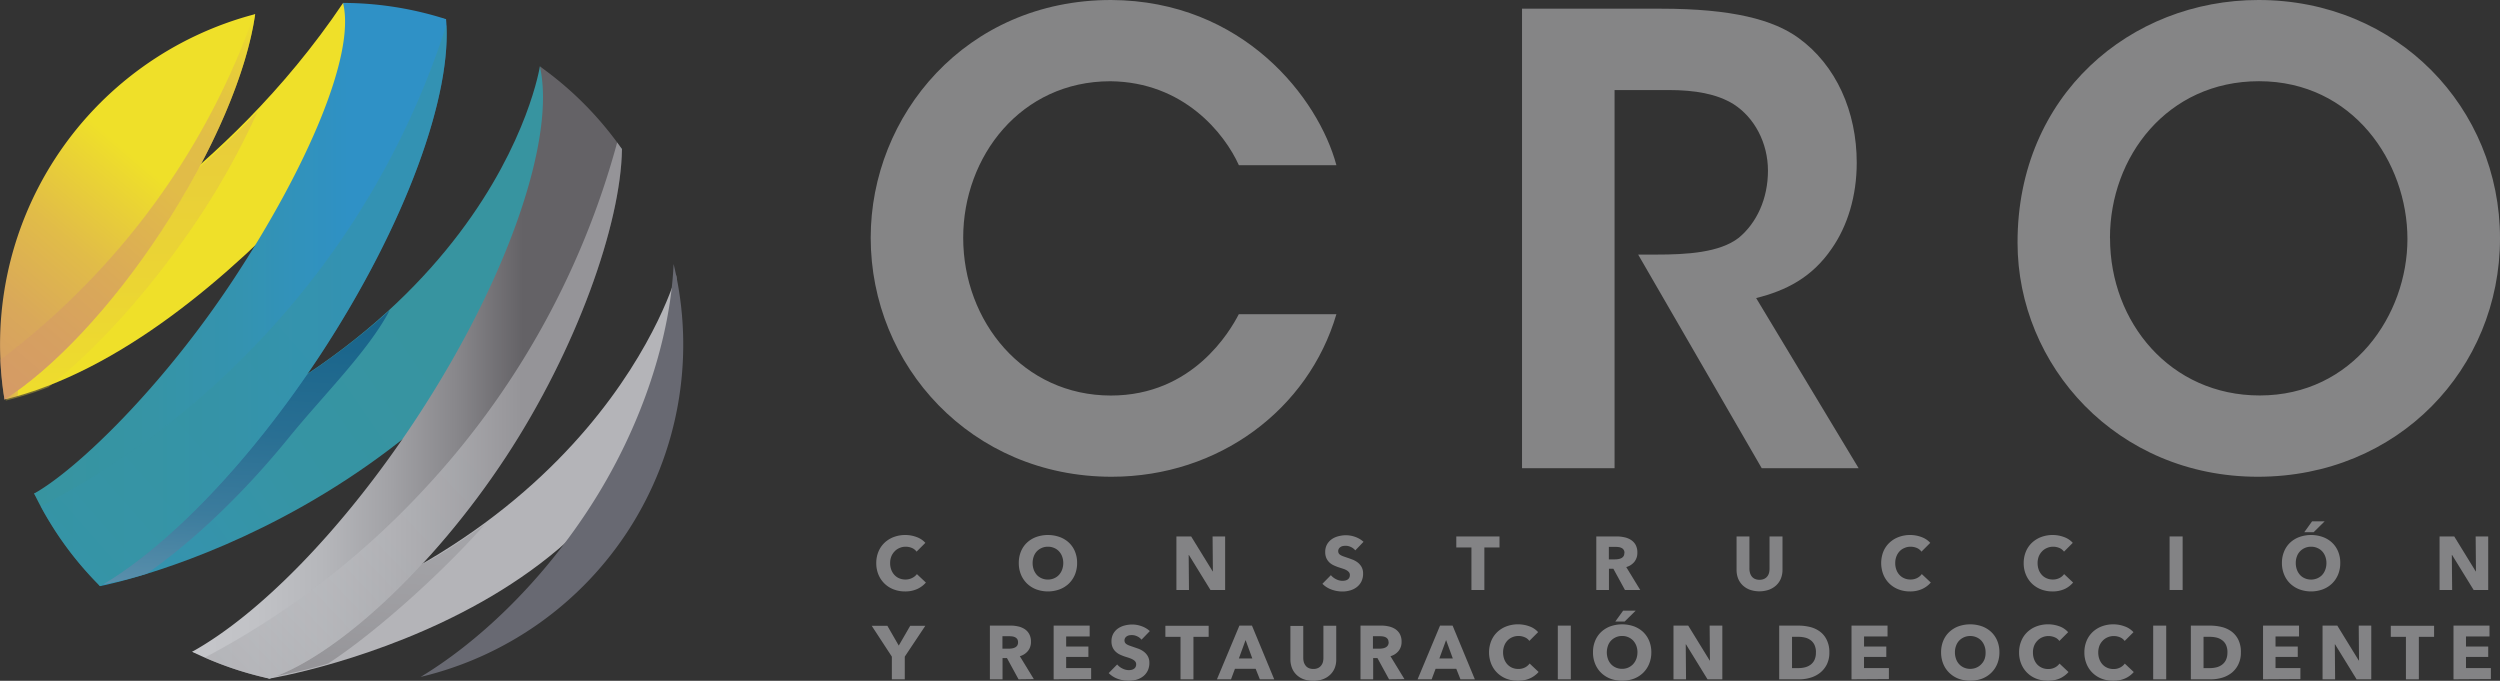 <svg xmlns="http://www.w3.org/2000/svg" xmlns:xlink="http://www.w3.org/1999/xlink" viewBox="0 0 744.63 202.77"><rect x="0" y="0" width="744.63" height="202.77" fill="#333333" stroke="none"/><defs><style>.cls-1{fill:none;}.cls-2{isolation:isolate;}.cls-3{fill:#858586;}.cls-4{fill:#b4b4b8;}.cls-5{fill:url(#Degradado_sin_nombre_120);}.cls-6{fill:url(#linear-gradient);}.cls-7{fill:#686972;}.cls-10,.cls-13,.cls-16,.cls-19,.cls-8,.cls-9{mix-blend-mode:multiply;}.cls-8{opacity:0.35;fill:url(#Degradado_sin_nombre_110);}.cls-9{fill:url(#Degradado_sin_nombre_101);}.cls-10,.cls-13,.cls-16,.cls-19{opacity:0.5;}.cls-10{fill:url(#Degradado_sin_nombre_130);}.cls-11{fill:url(#Degradado_sin_nombre_110-2);}.cls-12{clip-path:url(#clip-path);}.cls-13{fill:url(#Degradado_sin_nombre_110-3);}.cls-14{fill:url(#linear-gradient-2);}.cls-15{clip-path:url(#clip-path-2);}.cls-16{fill:url(#linear-gradient-3);}.cls-17{fill:url(#Degradado_sin_nombre_130-2);}.cls-18{clip-path:url(#clip-path-3);}.cls-19{fill:url(#Degradado_sin_nombre_130-3);}.cls-20{fill:#838385;}</style><linearGradient id="Degradado_sin_nombre_120" x1="1.34" y1="59.93" x2="132.86" y2="59.93" gradientUnits="userSpaceOnUse"><stop offset="0" stop-color="#d39868"/><stop offset="0.01" stop-color="#d59c65"/><stop offset="0.02" stop-color="#d9a85a"/><stop offset="0.03" stop-color="#e1bc48"/><stop offset="0.03" stop-color="#ecd830"/><stop offset="0.03" stop-color="#efe029"/></linearGradient><linearGradient id="linear-gradient" x1="119.4" y1="89.98" x2="-62.36" y2="214.53" gradientUnits="userSpaceOnUse"><stop offset="0" stop-color="#3794a0"/><stop offset="0.25" stop-color="#3694a4"/><stop offset="0.5" stop-color="#3493b0"/><stop offset="0.75" stop-color="#2f91c4"/><stop offset="0.77" stop-color="#2f91c6"/></linearGradient><linearGradient id="Degradado_sin_nombre_110" x1="-74.03" y1="714.14" x2="170.64" y2="714.14" gradientTransform="translate(753.38 21.83) rotate(90.03)" gradientUnits="userSpaceOnUse"><stop offset="0" stop-color="#d39868"/><stop offset="0.18" stop-color="#d59c65"/><stop offset="0.36" stop-color="#d9a85a"/><stop offset="0.54" stop-color="#e1bc48"/><stop offset="0.72" stop-color="#ecd830"/><stop offset="0.77" stop-color="#efe029"/></linearGradient><linearGradient id="Degradado_sin_nombre_101" x1="-1.48" y1="658.05" x2="244.92" y2="658.05" gradientTransform="translate(738.2 46.25) rotate(93.57)" gradientUnits="userSpaceOnUse"><stop offset="0" stop-color="#115f87"/><stop offset="0.26" stop-color="#136188"/><stop offset="0.4" stop-color="#1b668c"/><stop offset="0.51" stop-color="#296f93"/><stop offset="0.61" stop-color="#3c7c9d"/><stop offset="0.69" stop-color="#568daa"/><stop offset="0.77" stop-color="#75a2b9"/><stop offset="0.85" stop-color="#9abbcc"/><stop offset="0.92" stop-color="#c4d8e1"/><stop offset="0.99" stop-color="#f3f7f9"/><stop offset="1" stop-color="#fff"/></linearGradient><linearGradient id="Degradado_sin_nombre_130" x1="7.09" y1="601.29" x2="288.95" y2="601.29" gradientTransform="translate(729.28 58.91) rotate(95.61)" gradientUnits="userSpaceOnUse"><stop offset="0" stop-color="#c5c6ca"/><stop offset="0.15" stop-color="#c1c2c6"/><stop offset="0.31" stop-color="#b5b6ba"/><stop offset="0.46" stop-color="#a2a2a6"/><stop offset="0.62" stop-color="#87868a"/><stop offset="0.77" stop-color="#646266"/></linearGradient><linearGradient id="Degradado_sin_nombre_110-2" x1="-28.05" y1="129.89" x2="62.22" y2="23.39" gradientTransform="matrix(1, 0, 0, 1, 0, 0)" xlink:href="#Degradado_sin_nombre_110"/><clipPath id="clip-path"><path class="cls-1" d="M48.16,68.68C63.77,44.92,73.6,21.24,76,4.21A101.74,101.74,0,0,0,1.34,119C15.77,109.76,33,91.73,48.16,68.68Z"/></clipPath><linearGradient id="Degradado_sin_nombre_110-3" x1="20.06" y1="32.06" x2="50" y2="-25.49" gradientTransform="translate(-0.66 -1.01) rotate(0.33)" xlink:href="#Degradado_sin_nombre_110"/><linearGradient id="linear-gradient-2" x1="10.17" y1="87.72" x2="133.05" y2="87.72" xlink:href="#linear-gradient"/><clipPath id="clip-path-2"><path class="cls-1" d="M69.77,82.87c-21.36,32.51-46.88,57-59.6,64.13A101.41,101.41,0,0,0,29.8,174.57c19.82-11.46,44.26-36.41,65.59-68.86,25.59-39,39.47-77.75,37.47-100A101.28,101.28,0,0,0,102.17.87C106,16.18,91.49,49.81,69.77,82.87Z"/></clipPath><linearGradient id="linear-gradient-3" x1="70.41" y1="675.42" x2="214.71" y2="842.89" gradientTransform="matrix(0.01, 1, -1, 0.01, 755.89, 17.86)" xlink:href="#linear-gradient"/><linearGradient id="Degradado_sin_nombre_130-2" x1="57.24" y1="110.93" x2="185.21" y2="110.93" gradientTransform="matrix(1, 0, 0, 1, 0, 0)" xlink:href="#Degradado_sin_nombre_130"/><clipPath id="clip-path-3"><path class="cls-1" d="M124.07,124.55C102.3,157.69,77.27,183,57.24,194.12a101.86,101.86,0,0,0,23,8c19.49-6.46,48.41-32.48,70.47-66.06,20.91-31.83,34.23-69.19,34.54-91.64A101.72,101.72,0,0,0,160.8,19.78C165.6,40.86,151.62,82.61,124.07,124.55Z"/></clipPath><linearGradient id="Degradado_sin_nombre_130-3" x1="117.69" y1="617.28" x2="261.99" y2="784.75" gradientTransform="translate(745.95 -13.48) rotate(87.32)" xlink:href="#Degradado_sin_nombre_130"/></defs><g class="cls-2"><g id="Capa_2" data-name="Capa 2"><g id="Capa_1-2" data-name="Capa 1"><path class="cls-3" d="M398.05,93.58C389.73,121.88,363.1,142,331.1,142c-41.8,0-71.76-33.1-71.76-71.2C259.34,34.4,287.64,0,330.92,0c39.39.19,61.77,29.22,67.13,49.2H369c-4.25-9.44-16.46-24.79-38.28-25-26.63,0-43.83,22.38-43.83,46.61,0,25,17.94,47,44,47,24.41,0,35.51-19.23,38.09-24.23Z"/><path class="cls-3" d="M453.34,2.59h41.43c21.27,0,33.48,3.33,40.88,8.69,11.28,8.14,17.38,22,17.38,37.18,0,10-2.77,18.86-7.4,25.52-5.91,8.69-13.68,12.58-22.56,14.8l30.52,50.67H524.73l-36.8-63.62h5.36c9.07,0,18.87-.56,24.6-5,5.37-4.44,8.7-11.66,8.7-20S522.52,35,516.41,31.07c-5-3.14-11.65-4.25-19.42-4.25H480.9V139.45H453.34Z"/><path class="cls-3" d="M600.93,72.13C600.93,28.3,634.59,0,672.69,0c41.43,0,71.94,32.18,71.94,71s-30.33,71-72.13,71c-42,0-71.57-33.1-71.57-69.73ZM628.48,71c0,25,17.95,46.79,44.58,46.79,27.74,0,44-24,44-46.6,0-22.94-16.28-47-44.21-47-27.37,0-44.39,22.56-44.39,46.61Z"/><path class="cls-4" d="M201.39,82S178.25,166.43,57.24,194.12l23,8S208.78,181.06,201.39,82Z"/><path class="cls-5" d="M132.86,5.75S69.82,102.41,1.34,119L18.2,78.77s48.59-25.29,84-77.9Z"/><path class="cls-6" d="M29.8,174.57S140,153.94,185.21,44.39L160.8,19.78S147,109.89,10.17,147Z"/><path class="cls-7" d="M175.07,152.05c-14.84,22.59-33.24,39.59-49.78,49.57A101.74,101.74,0,0,0,201.39,82c-.23-1.13-.49-2.25-.76-3.36C199.77,99.25,191.82,126.56,175.07,152.05Z"/><path class="cls-8" d="M56.37,52.47A262.46,262.46,0,0,1,23,89.67q-6.72,6.21-13.85,11.9L1.69,119.33a103.93,103.93,0,0,0,12.73-4C27.35,105,41.27,90.22,53.94,72.51A226.23,226.23,0,0,0,76.73,33.23,265.61,265.61,0,0,1,56.37,52.47Z"/><path class="cls-9" d="M91.19,111.69c-10.56,12.59-24.08,23.36-37.25,34.08q-7.11,5.78-14.57,11l-8.52,17.26a105,105,0,0,0,12.95-3.2c13.54-9.5,28.35-23.41,42.09-40.31,10.45-12.86,23.94-26.12,30.16-38.09A215.37,215.37,0,0,1,91.19,111.69Z"/><path class="cls-10" d="M119.93,170.34c-5.24,4.16-8.33-.43-13.66,3.6-4.87,3.68-9.86,7.16-15,10.49l-9.13,16.95a149.26,149.26,0,0,0,15.58-3.74c13.28-8.62,33.08-26.07,46.67-41.43C137.63,160.84,127.86,168.08,119.93,170.34Z"/><path class="cls-11" d="M48.16,68.68C63.77,44.92,73.6,21.24,76,4.21A101.74,101.74,0,0,0,1.34,119C15.77,109.76,33,91.73,48.16,68.68Z"/><g class="cls-12"><path class="cls-13" d="M41.78,112.09A219.1,219.1,0,0,0,106.9-35.08c-2.83,2.46-5.77,5.08-8.78,7.85-5.86,5.33-11.79,11-17.84,17A219.52,219.52,0,0,1,22.94,87.4a219,219,0,0,1-113,59.77c-6.24,4.52-12.15,8.68-18.2,12.53-8.35,5.48-16.8,10.58-25.22,15.23,7.09.66,14.1,1,20.92,1A219.09,219.09,0,0,0,41.78,112.09Z"/></g><path class="cls-14" d="M69.77,82.87c-21.36,32.51-46.88,57-59.6,64.13A101.41,101.41,0,0,0,29.8,174.57c19.82-11.46,44.26-36.41,65.59-68.86,25.59-39,39.47-77.75,37.47-100A101.28,101.28,0,0,0,102.17.87C106,16.18,91.49,49.81,69.77,82.87Z"/><g class="cls-15"><path class="cls-16" d="M93.85,133.81a245,245,0,0,0,71.88-165c-3.15,2.76-6.42,5.72-9.77,8.83-6.52,6-13.12,12.41-19.85,19.1A245.41,245.41,0,0,1,72.62,106.32a244.85,244.85,0,0,1-126,67.58c-7,5.09-13.53,9.78-20.27,14.13C-83,194.21-92.39,200-101.77,205.22c7.93.7,15.77,1,23.4.94A245,245,0,0,0,93.85,133.81Z"/></g><path class="cls-17" d="M124.07,124.55C102.3,157.69,77.27,183,57.24,194.12a101.86,101.86,0,0,0,23,8c19.49-6.46,48.41-32.48,70.47-66.06,20.91-31.83,34.23-69.19,34.54-91.64A101.72,101.72,0,0,0,160.8,19.78C165.6,40.86,151.62,82.61,124.07,124.55Z"/><g class="cls-18"><path class="cls-19" d="M149.05,171.89A245.09,245.09,0,0,0,214.65,4.28c-3.05,2.88-6.2,6-9.43,9.2-6.3,6.24-12.65,12.9-19.11,19.84a245.45,245.45,0,0,1-59.32,111.9A244.93,244.93,0,0,1,3.42,217.51c-6.75,5.35-13.15,10.29-19.72,14.88-9.07,6.53-18.26,12.65-27.44,18.25,8,.39,15.8.41,23.42.05A245,245,0,0,0,149.05,171.89Z"/></g><path class="cls-20" d="M273.17,175.45a8.6,8.6,0,0,1-3.58.71,9.28,9.28,0,0,1-3.42-.61,7.91,7.91,0,0,1-4.52-4.39,8.88,8.88,0,0,1-.65-3.43,8.66,8.66,0,0,1,.67-3.47,7.63,7.63,0,0,1,1.83-2.64,8.11,8.11,0,0,1,2.75-1.68,9.72,9.72,0,0,1,3.4-.59,9.6,9.6,0,0,1,3.33.6,6.42,6.42,0,0,1,2.64,1.74L273,164.31a3.19,3.19,0,0,0-1.42-1.11,4.74,4.74,0,0,0-1.8-.36,4.51,4.51,0,0,0-1.86.38,4.15,4.15,0,0,0-1.45,1,4.75,4.75,0,0,0-1,1.54,5.4,5.4,0,0,0-.34,1.95,5.58,5.58,0,0,0,.34,2,4.68,4.68,0,0,0,.94,1.54,4.11,4.11,0,0,0,1.42,1,4.6,4.6,0,0,0,1.83.36,4.22,4.22,0,0,0,2-.45A3.87,3.87,0,0,0,273.1,171l2.68,2.52A7.66,7.66,0,0,1,273.17,175.45Z"/><path class="cls-20" d="M320.82,167.69a9,9,0,0,1-.65,3.46,8,8,0,0,1-1.82,2.68,8.11,8.11,0,0,1-2.76,1.72,10.15,10.15,0,0,1-6.93,0,8.22,8.22,0,0,1-2.74-1.72,8,8,0,0,1-1.82-2.68,9,9,0,0,1-.65-3.46,8.89,8.89,0,0,1,.65-3.46,7.56,7.56,0,0,1,1.82-2.63,8.08,8.08,0,0,1,2.74-1.66,10.47,10.47,0,0,1,6.93,0,8,8,0,0,1,2.76,1.66,7.56,7.56,0,0,1,1.82,2.63A8.89,8.89,0,0,1,320.82,167.69Zm-4.12,0a5.61,5.61,0,0,0-.34-1.94,4.58,4.58,0,0,0-.94-1.54,4.18,4.18,0,0,0-1.44-1,4.51,4.51,0,0,0-1.86-.37,4.42,4.42,0,0,0-1.84.37,4.53,4.53,0,0,0-1.45,1,4.41,4.41,0,0,0-.93,1.54,5.93,5.93,0,0,0,0,3.93,5,5,0,0,0,.93,1.57,4.24,4.24,0,0,0,1.44,1,4.42,4.42,0,0,0,1.84.37,4.46,4.46,0,0,0,1.85-.37,4.24,4.24,0,0,0,1.44-1,4.68,4.68,0,0,0,.95-1.57A5.81,5.81,0,0,0,316.7,167.69Z"/><path class="cls-20" d="M360.54,175.73l-6.42-10.43h-.07l.09,10.43H350.4V159.78h4.39l6.41,10.41h.06l-.09-10.41h3.74v15.95Z"/><path class="cls-20" d="M403.67,163.93a3.54,3.54,0,0,0-1.3-1,3.61,3.61,0,0,0-1.54-.37,4.11,4.11,0,0,0-.78.07,1.89,1.89,0,0,0-.71.26,1.77,1.77,0,0,0-.53.49,1.36,1.36,0,0,0-.22.78,1.29,1.29,0,0,0,.17.68,1.62,1.62,0,0,0,.5.47,4.74,4.74,0,0,0,.78.37l1,.35c.54.18,1.11.38,1.69.6a6.3,6.3,0,0,1,1.6.86,4.51,4.51,0,0,1,1.19,1.34,3.85,3.85,0,0,1,.48,2,5.19,5.19,0,0,1-.51,2.38,4.77,4.77,0,0,1-1.36,1.65,5.8,5.8,0,0,1-2,1,8.32,8.32,0,0,1-2.28.32,9.37,9.37,0,0,1-3.31-.6,7.12,7.12,0,0,1-2.66-1.7l2.53-2.57a4.49,4.49,0,0,0,1.54,1.2,4.1,4.1,0,0,0,1.9.49,3.86,3.86,0,0,0,.84-.09,2.2,2.2,0,0,0,.7-.29,1.49,1.49,0,0,0,.49-.54,1.73,1.73,0,0,0,.18-.81,1.28,1.28,0,0,0-.23-.77,2.28,2.28,0,0,0-.64-.58,5,5,0,0,0-1-.47L398.8,169a13.72,13.72,0,0,1-1.5-.59,5,5,0,0,1-1.31-.86,4.15,4.15,0,0,1-.92-1.29,4.38,4.38,0,0,1-.35-1.84,4.51,4.51,0,0,1,.54-2.27,4.83,4.83,0,0,1,1.42-1.56,6.07,6.07,0,0,1,2-.88,8.78,8.78,0,0,1,2.22-.29,8.27,8.27,0,0,1,2.76.5,7.22,7.22,0,0,1,2.47,1.46Z"/><path class="cls-20" d="M442.12,163.07v12.66h-3.85V163.07h-4.51v-3.29h12.87v3.29Z"/><path class="cls-20" d="M484,175.73l-3.46-6.33h-1.31v6.33h-3.77V159.78h6.09a10.45,10.45,0,0,1,2.24.24,5.59,5.59,0,0,1,2,.8,4.2,4.2,0,0,1,1.39,1.48,4.71,4.71,0,0,1,.51,2.3,4.24,4.24,0,0,1-.88,2.73,4.74,4.74,0,0,1-2.43,1.57l4.17,6.83Zm-.15-11.06a1.56,1.56,0,0,0-.24-.91,1.57,1.57,0,0,0-.61-.54,2.5,2.5,0,0,0-.84-.26,5.6,5.6,0,0,0-.89-.07h-2.07v3.72H481a6.56,6.56,0,0,0,1-.08,3.33,3.33,0,0,0,.91-.28,1.9,1.9,0,0,0,.67-.59A1.78,1.78,0,0,0,483.81,164.67Z"/><path class="cls-20" d="M530.43,172.34a5.72,5.72,0,0,1-1.38,2,6.52,6.52,0,0,1-2.18,1.32,8.76,8.76,0,0,1-5.66,0,6.24,6.24,0,0,1-2.14-1.32,5.8,5.8,0,0,1-1.36-2,7.1,7.1,0,0,1-.47-2.62v-9.94h3.83v9.62a4.53,4.53,0,0,0,.17,1.24,3.23,3.23,0,0,0,.52,1.05,2.49,2.49,0,0,0,.92.73,3.28,3.28,0,0,0,1.39.27,3.2,3.2,0,0,0,1.38-.27,2.56,2.56,0,0,0,.94-.73,3,3,0,0,0,.52-1.05,5,5,0,0,0,.15-1.24v-9.62h3.86v9.94A6.91,6.91,0,0,1,530.43,172.34Z"/><path class="cls-20" d="M572.48,175.45a8.57,8.57,0,0,1-3.58.71,9.23,9.23,0,0,1-3.41-.61,7.84,7.84,0,0,1-4.52-4.39,9.41,9.41,0,0,1,0-6.9,7.65,7.65,0,0,1,1.84-2.64,8,8,0,0,1,2.75-1.68,9.68,9.68,0,0,1,3.4-.59,9.54,9.54,0,0,1,3.32.6,6.46,6.46,0,0,1,2.65,1.74l-2.62,2.62a3.22,3.22,0,0,0-1.41-1.11,4.75,4.75,0,0,0-1.81-.36,4.5,4.5,0,0,0-1.85.38,4.18,4.18,0,0,0-1.46,1,4.72,4.72,0,0,0-.94,1.54,5.4,5.4,0,0,0-.34,1.95,5.58,5.58,0,0,0,.34,2,4.5,4.5,0,0,0,.93,1.54,4.25,4.25,0,0,0,1.43,1,4.53,4.53,0,0,0,1.83.36,4.24,4.24,0,0,0,2-.45,4,4,0,0,0,1.38-1.17l2.68,2.52A7.61,7.61,0,0,1,572.48,175.45Z"/><path class="cls-20" d="M614.93,175.45a8.6,8.6,0,0,1-3.58.71,9.32,9.32,0,0,1-3.42-.61,8.09,8.09,0,0,1-2.71-1.72,8,8,0,0,1-1.8-2.67,8.7,8.7,0,0,1-.66-3.43,8.83,8.83,0,0,1,.67-3.47,7.63,7.63,0,0,1,1.83-2.64,8.21,8.21,0,0,1,2.75-1.68,9.72,9.72,0,0,1,3.4-.59,9.6,9.6,0,0,1,3.33.6,6.36,6.36,0,0,1,2.64,1.74l-2.61,2.62a3.19,3.19,0,0,0-1.42-1.11,4.66,4.66,0,0,0-1.8-.36,4.51,4.51,0,0,0-1.86.38,4.15,4.15,0,0,0-1.45,1,4.75,4.75,0,0,0-1,1.54,5.62,5.62,0,0,0-.34,1.95,5.81,5.81,0,0,0,.34,2,4.68,4.68,0,0,0,.94,1.54,4.06,4.06,0,0,0,1.43,1,4.51,4.51,0,0,0,1.82.36,4.29,4.29,0,0,0,2-.45,3.83,3.83,0,0,0,1.37-1.17l2.68,2.52A7.47,7.47,0,0,1,614.93,175.45Z"/><path class="cls-20" d="M646.22,175.73V159.78h3.88v15.95Z"/><path class="cls-20" d="M697.05,167.69a8.85,8.85,0,0,1-.65,3.46,8,8,0,0,1-1.82,2.68,8.11,8.11,0,0,1-2.76,1.72,10.12,10.12,0,0,1-6.92,0,8.17,8.17,0,0,1-2.75-1.72,7.79,7.79,0,0,1-1.81-2.68,8.85,8.85,0,0,1-.66-3.46,8.71,8.71,0,0,1,.66-3.46,7.41,7.41,0,0,1,1.81-2.63,8,8,0,0,1,2.75-1.66,10.44,10.44,0,0,1,6.92,0,8,8,0,0,1,2.76,1.66,7.56,7.56,0,0,1,1.82,2.63A8.71,8.71,0,0,1,697.05,167.69Zm-4.12,0a5.38,5.38,0,0,0-.34-1.94,4.56,4.56,0,0,0-.93-1.54,4.32,4.32,0,0,0-1.45-1,4.5,4.5,0,0,0-1.85-.37,4.43,4.43,0,0,0-1.85.37,4.38,4.38,0,0,0-1.44,1,4.29,4.29,0,0,0-.94,1.54,5.61,5.61,0,0,0-.33,1.94,5.81,5.81,0,0,0,.34,2,4.83,4.83,0,0,0,.94,1.57,4.11,4.11,0,0,0,1.43,1,4.79,4.79,0,0,0,3.69,0,4.38,4.38,0,0,0,1.45-1,4.66,4.66,0,0,0,.94-1.57A5.58,5.58,0,0,0,692.93,167.69Zm-3.81-9.17h-2.79l2.34-3.25h3.74Z"/><path class="cls-20" d="M736.78,175.73l-6.42-10.43h-.08l.1,10.43h-3.75V159.78H731l6.4,10.41h.07l-.09-10.41h3.74v15.95Z"/><path class="cls-20" d="M269.49,195.58v6.76h-3.85v-6.76l-6-9.19h4.66l3.4,5.9,3.41-5.9h4.5Z"/><path class="cls-20" d="M303.38,202.34,299.92,196h-1.31v6.33h-3.77v-16h6.08a10.48,10.48,0,0,1,2.25.23,6,6,0,0,1,2,.8,4.12,4.12,0,0,1,1.38,1.49,4.6,4.6,0,0,1,.52,2.3,4.19,4.19,0,0,1-.88,2.72,4.73,4.73,0,0,1-2.43,1.58l4.17,6.83Zm-.16-11.07a1.68,1.68,0,0,0-.23-.91,1.7,1.7,0,0,0-.62-.54,3,3,0,0,0-.83-.26,7,7,0,0,0-.9-.06h-2.06v3.71h1.84a5.44,5.44,0,0,0,1-.08,2.87,2.87,0,0,0,.9-.28,1.64,1.64,0,0,0,.67-.58A1.71,1.71,0,0,0,303.22,191.27Z"/><path class="cls-20" d="M313.83,202.34v-16h10.73v3.24h-7v3h6.62v3.09h-6.62v3.31H325v3.29Z"/><path class="cls-20" d="M340,190.53a3.5,3.5,0,0,0-1.29-1,3.66,3.66,0,0,0-1.55-.37,5.09,5.09,0,0,0-.77.06,2.14,2.14,0,0,0-.71.26,1.81,1.81,0,0,0-.53.5,1.45,1.45,0,0,0-.05,1.45,1.65,1.65,0,0,0,.5.48,4.07,4.07,0,0,0,.78.37c.3.11.63.23,1,.35l1.69.59a6.33,6.33,0,0,1,1.6.87,4.51,4.51,0,0,1,1.19,1.34,3.85,3.85,0,0,1,.48,2,5.15,5.15,0,0,1-.51,2.37,4.8,4.8,0,0,1-1.36,1.66,6,6,0,0,1-2,1,8.18,8.18,0,0,1-2.27.31,9.54,9.54,0,0,1-3.31-.59,7.12,7.12,0,0,1-2.66-1.7l2.52-2.57a4.63,4.63,0,0,0,1.55,1.2,4.2,4.2,0,0,0,1.9.49,3.77,3.77,0,0,0,.83-.09,2,2,0,0,0,.71-.3,1.35,1.35,0,0,0,.49-.54,1.67,1.67,0,0,0,.18-.81,1.32,1.32,0,0,0-.23-.77,2.12,2.12,0,0,0-.64-.57,5.1,5.1,0,0,0-1-.47c-.41-.15-.88-.3-1.4-.46a13,13,0,0,1-1.5-.59,4.9,4.9,0,0,1-1.31-.87,4,4,0,0,1-.92-1.28,4.26,4.26,0,0,1-.35-1.84,4.51,4.51,0,0,1,.54-2.27,4.72,4.72,0,0,1,1.42-1.56,6.25,6.25,0,0,1,2-.89,9.33,9.33,0,0,1,2.23-.28,8.31,8.31,0,0,1,2.76.5,7.06,7.06,0,0,1,2.47,1.46Z"/><path class="cls-20" d="M355.47,189.68v12.66h-3.85V189.68h-4.51v-3.29H360v3.29Z"/><path class="cls-20" d="M375.25,202.34,374,199.21h-6.17l-1.17,3.13h-4.19l6.69-16h3.74l6.63,16ZM371,190.64l-2,5.48h4Z"/><path class="cls-20" d="M397.54,199a5.68,5.68,0,0,1-1.38,2,6.26,6.26,0,0,1-2.17,1.32,8,8,0,0,1-2.83.48,7.94,7.94,0,0,1-2.84-.48,6,6,0,0,1-2.14-1.32,5.61,5.61,0,0,1-1.35-2,7,7,0,0,1-.48-2.63v-9.93h3.83V196a4.64,4.64,0,0,0,.17,1.24,3.18,3.18,0,0,0,.52,1,2.41,2.41,0,0,0,.92.74,3.28,3.28,0,0,0,1.39.27,3.2,3.2,0,0,0,1.38-.27,2.48,2.48,0,0,0,.94-.74,3,3,0,0,0,.52-1,5.08,5.08,0,0,0,.16-1.24v-9.62H398v9.93A6.77,6.77,0,0,1,397.54,199Z"/><path class="cls-20" d="M413.73,202.34,410.27,196H409v6.33h-3.77v-16h6.09a10.38,10.38,0,0,1,2.24.23,6,6,0,0,1,2,.8,4.23,4.23,0,0,1,1.39,1.49,4.71,4.71,0,0,1,.51,2.3,4.19,4.19,0,0,1-.88,2.72,4.69,4.69,0,0,1-2.43,1.58l4.17,6.83Zm-.15-11.07a1.6,1.6,0,0,0-.24-.91,1.67,1.67,0,0,0-.61-.54,3.06,3.06,0,0,0-.84-.26,7,7,0,0,0-.89-.06h-2.07v3.71h1.84a5.44,5.44,0,0,0,1-.08,3,3,0,0,0,.91-.28,1.62,1.62,0,0,0,.93-1.58Z"/><path class="cls-20" d="M435,202.34l-1.24-3.13h-6.17l-1.17,3.13h-4.19l6.69-16h3.74l6.63,16Zm-4.28-11.7-2,5.48h4Z"/><path class="cls-20" d="M455.69,202.06a8.65,8.65,0,0,1-3.59.71,9.44,9.44,0,0,1-3.41-.61,8,8,0,0,1-2.71-1.73,7.77,7.77,0,0,1-1.8-2.67,9.26,9.26,0,0,1,0-6.89,7.67,7.67,0,0,1,1.83-2.65,8.11,8.11,0,0,1,2.75-1.68,9.89,9.89,0,0,1,6.73,0,6.26,6.26,0,0,1,2.64,1.74l-2.61,2.61a3.24,3.24,0,0,0-1.42-1.1,4.7,4.7,0,0,0-1.8-.36,4.51,4.51,0,0,0-1.86.37,4.21,4.21,0,0,0-1.45,1,4.64,4.64,0,0,0-.95,1.54,5.54,5.54,0,0,0-.34,2,5.71,5.71,0,0,0,.34,2,4.73,4.73,0,0,0,.94,1.55,4.25,4.25,0,0,0,1.42,1,4.6,4.6,0,0,0,1.83.36,4.29,4.29,0,0,0,2-.45,3.83,3.83,0,0,0,1.37-1.17l2.68,2.52A7.69,7.69,0,0,1,455.69,202.06Z"/><path class="cls-20" d="M464,202.34v-16h3.87v16Z"/><path class="cls-20" d="M491.85,194.29a8.78,8.78,0,0,1-.66,3.46,7.88,7.88,0,0,1-1.81,2.68,8.08,8.08,0,0,1-2.76,1.73,10.15,10.15,0,0,1-6.93,0,8,8,0,0,1-2.75-1.73,7.74,7.74,0,0,1-1.81-2.68,8.78,8.78,0,0,1-.65-3.46,8.66,8.66,0,0,1,.65-3.45,7.54,7.54,0,0,1,1.81-2.63,8.05,8.05,0,0,1,2.75-1.67,10.64,10.64,0,0,1,6.93,0,8.1,8.1,0,0,1,2.76,1.67,7.67,7.67,0,0,1,1.81,2.63A8.66,8.66,0,0,1,491.85,194.29Zm-4.13,0a5.55,5.55,0,0,0-.33-1.93,4.73,4.73,0,0,0-.94-1.55,4.43,4.43,0,0,0-3.3-1.38,4.43,4.43,0,0,0-1.85.37,4.62,4.62,0,0,0-1.44,1,4.25,4.25,0,0,0-.93,1.55,5.93,5.93,0,0,0,0,3.93,4.5,4.5,0,0,0,.93,1.56,4.33,4.33,0,0,0,1.43,1,4.43,4.43,0,0,0,1.85.37,4.39,4.39,0,0,0,3.29-1.4,4.7,4.7,0,0,0,.95-1.56A5.83,5.83,0,0,0,487.72,194.29Zm-3.81-9.17h-2.79l2.34-3.24h3.74Z"/><path class="cls-20" d="M508.59,202.34l-6.42-10.43h-.07l.09,10.43h-3.74v-16h4.39l6.4,10.41h.07l-.09-10.41H513v16Z"/><path class="cls-20" d="M544.88,194.32a7.81,7.81,0,0,1-.77,3.61,7.32,7.32,0,0,1-2.05,2.5,8.5,8.5,0,0,1-2.88,1.45,11.85,11.85,0,0,1-3.24.46h-6v-16h5.77a14.3,14.3,0,0,1,3.33.39,8.22,8.22,0,0,1,2.93,1.31,6.6,6.6,0,0,1,2.07,2.44A8.15,8.15,0,0,1,544.88,194.32Zm-4,0a5,5,0,0,0-.44-2.25,3.7,3.7,0,0,0-1.17-1.41,4.55,4.55,0,0,0-1.67-.76,8.13,8.13,0,0,0-1.92-.22h-1.92V199h1.83a8.15,8.15,0,0,0,2-.23,4.77,4.77,0,0,0,1.69-.78,3.8,3.8,0,0,0,1.17-1.44A5,5,0,0,0,540.87,194.32Z"/><path class="cls-20" d="M551.48,202.34v-16h10.73v3.24h-7v3h6.63v3.09H555.2v3.31h7.41v3.29Z"/><path class="cls-20" d="M595.53,194.29a9,9,0,0,1-.65,3.46,7.76,7.76,0,0,1-1.82,2.68,8,8,0,0,1-2.76,1.73,10.15,10.15,0,0,1-6.93,0,8.09,8.09,0,0,1-2.74-1.73,7.76,7.76,0,0,1-1.82-2.68,9,9,0,0,1-.65-3.46,8.84,8.84,0,0,1,.65-3.45,7.56,7.56,0,0,1,1.82-2.63,8.11,8.11,0,0,1,2.74-1.67,10.64,10.64,0,0,1,6.93,0,8,8,0,0,1,2.76,1.67,7.56,7.56,0,0,1,1.82,2.63A8.84,8.84,0,0,1,595.53,194.29Zm-4.12,0a5.33,5.33,0,0,0-.34-1.93,4.89,4.89,0,0,0-.93-1.55,4.44,4.44,0,0,0-1.45-1,4.51,4.51,0,0,0-1.86-.37,4.42,4.42,0,0,0-1.84.37,4.66,4.66,0,0,0-1.45,1,4.55,4.55,0,0,0-.93,1.55,5.55,5.55,0,0,0-.33,1.93,5.83,5.83,0,0,0,.34,2,4.52,4.52,0,0,0,.94,1.56,4.13,4.13,0,0,0,1.43,1,4.42,4.42,0,0,0,1.84.37,4.46,4.46,0,0,0,1.85-.37,4.27,4.27,0,0,0,1.44-1,4.54,4.54,0,0,0,1-1.56A5.6,5.6,0,0,0,591.41,194.29Z"/><path class="cls-20" d="M613.56,202.06a8.65,8.65,0,0,1-3.59.71,9.44,9.44,0,0,1-3.41-.61,7.89,7.89,0,0,1-4.52-4.4,8.79,8.79,0,0,1-.65-3.42,8.63,8.63,0,0,1,.67-3.47,7.53,7.53,0,0,1,1.83-2.65,8.11,8.11,0,0,1,2.75-1.68,9.89,9.89,0,0,1,6.73,0A6.33,6.33,0,0,1,616,188.3l-2.61,2.61a3.24,3.24,0,0,0-1.42-1.1,4.75,4.75,0,0,0-1.81-.36,4.5,4.5,0,0,0-1.85.37,4.21,4.21,0,0,0-1.45,1,4.49,4.49,0,0,0-1,1.54,5.33,5.33,0,0,0-.34,2,5.49,5.49,0,0,0,.34,2,4.55,4.55,0,0,0,.93,1.55,4.39,4.39,0,0,0,1.43,1,4.6,4.6,0,0,0,1.83.36,4.22,4.22,0,0,0,2-.45,4,4,0,0,0,1.38-1.17l2.68,2.52A7.79,7.79,0,0,1,613.56,202.06Z"/><path class="cls-20" d="M633,202.06a8.6,8.6,0,0,1-3.58.71,9.44,9.44,0,0,1-3.41-.61,7.91,7.91,0,0,1-2.72-1.73,7.77,7.77,0,0,1-1.8-2.67,8.62,8.62,0,0,1-.65-3.42,8.8,8.8,0,0,1,.66-3.47,7.67,7.67,0,0,1,1.83-2.65,8.21,8.21,0,0,1,2.75-1.68,9.73,9.73,0,0,1,3.41-.58,9.58,9.58,0,0,1,3.32.6,6.36,6.36,0,0,1,2.65,1.74l-2.62,2.61a3.27,3.27,0,0,0-1.41-1.1,4.75,4.75,0,0,0-1.81-.36,4.54,4.54,0,0,0-1.86.37,4.31,4.31,0,0,0-1.45,1,4.64,4.64,0,0,0-1,1.54,5.54,5.54,0,0,0-.34,2,5.71,5.71,0,0,0,.34,2,4.73,4.73,0,0,0,.94,1.55,4.19,4.19,0,0,0,1.43,1,4.51,4.51,0,0,0,1.82.36,4.26,4.26,0,0,0,2-.45,3.83,3.83,0,0,0,1.37-1.17l2.68,2.52A7.6,7.6,0,0,1,633,202.06Z"/><path class="cls-20" d="M641.33,202.34v-16h3.88v16Z"/><path class="cls-20" d="M667.45,194.32a7.81,7.81,0,0,1-.78,3.61,7.2,7.2,0,0,1-2,2.5,8.54,8.54,0,0,1-2.87,1.45,12,12,0,0,1-3.25.46h-6v-16h5.77a14.45,14.45,0,0,1,3.34.39,8.3,8.3,0,0,1,2.93,1.31,6.79,6.79,0,0,1,2.07,2.44A8.15,8.15,0,0,1,667.45,194.32Zm-4,0a5.15,5.15,0,0,0-.44-2.25,3.72,3.72,0,0,0-1.18-1.41,4.5,4.5,0,0,0-1.66-.76,8.16,8.16,0,0,0-1.93-.22h-1.91V199h1.82a8.23,8.23,0,0,0,2-.23,4.64,4.64,0,0,0,1.68-.78,3.82,3.82,0,0,0,1.18-1.44A5.12,5.12,0,0,0,663.44,194.32Z"/><path class="cls-20" d="M674.05,202.34v-16h10.72v3.24h-7v3h6.62v3.09h-6.62v3.31h7.41v3.29Z"/><path class="cls-20" d="M701.92,202.34l-6.42-10.43h-.07l.09,10.43h-3.74v-16h4.39l6.4,10.41h.07l-.09-10.41h3.74v16Z"/><path class="cls-20" d="M720.46,189.68v12.66h-3.85V189.68H712.1v-3.29H725v3.29Z"/><path class="cls-20" d="M730.78,202.34v-16H741.5v3.24h-7v3h6.62v3.09H734.5v3.31h7.41v3.29Z"/></g></g></g></svg>